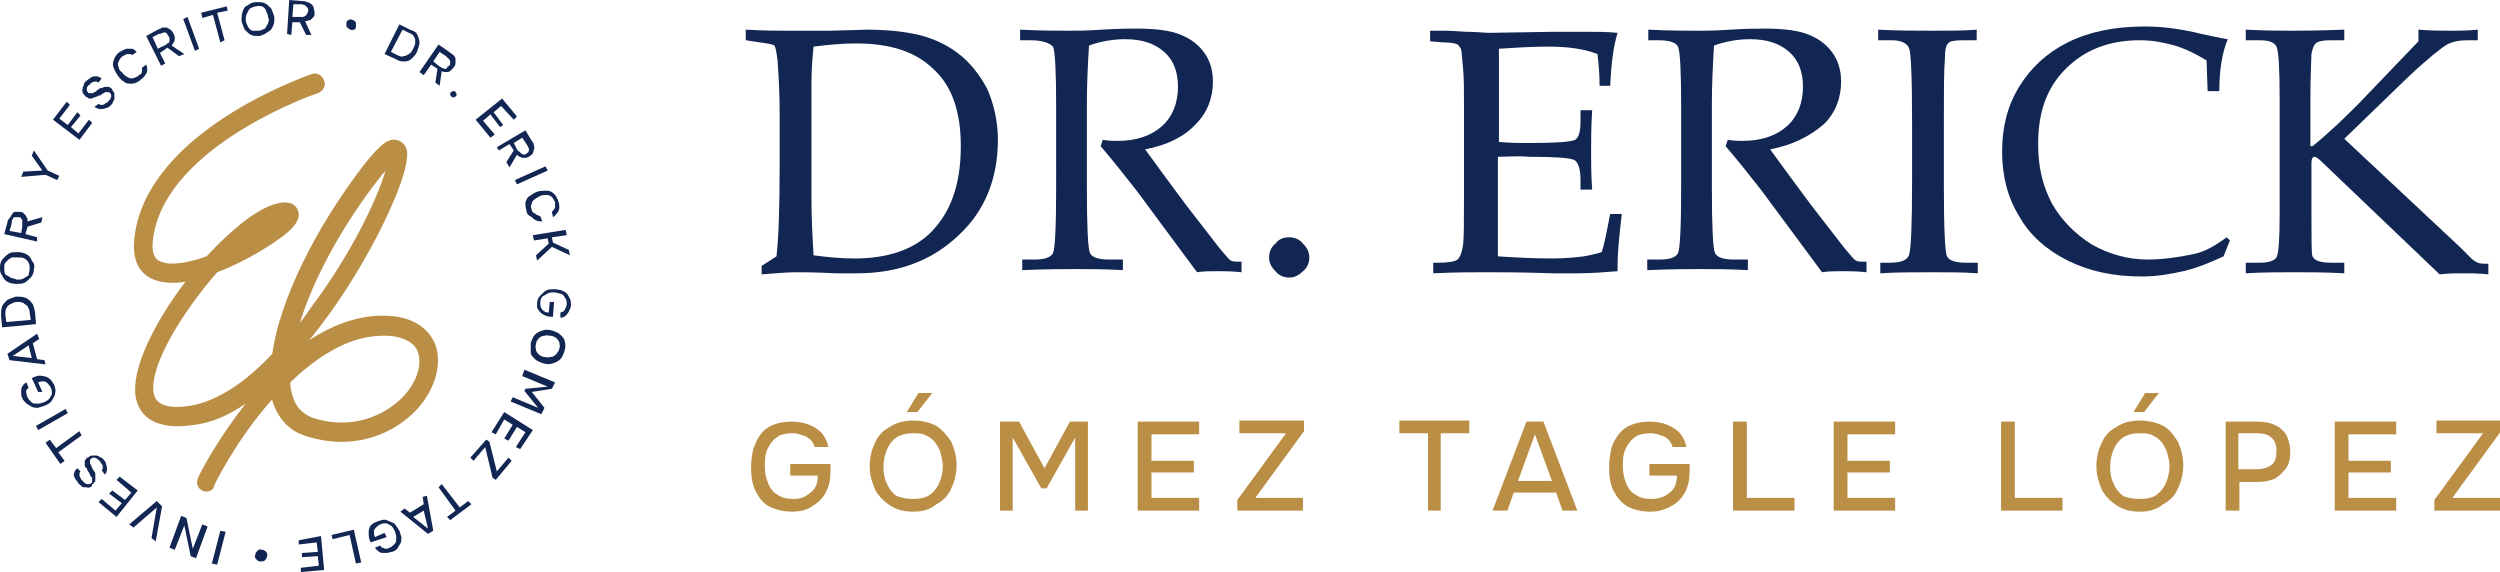 <?xml version="1.0" encoding="utf-8"?>
<!-- Generator: Adobe Illustrator 24.0.2, SVG Export Plug-In . SVG Version: 6.00 Build 0)  -->
<svg version="1.1" id="Capa_1" xmlns="http://www.w3.org/2000/svg" xmlns:xlink="http://www.w3.org/1999/xlink" x="0px" y="0px"
	 viewBox="0 0 236 54" style="enable-background:new 0 0 236 54;" xml:space="preserve">
<style type="text/css">
	.st0{fill:#BB8E45;}
	.st1{fill:#122653;}
	.st2{fill:#FFFFFF;}
</style>
<g>
	<g>
		<path class="st0" d="M74.8,48.3c-0.9,0-1.6-0.2-2.2-0.5s-1-0.9-1.3-1.5c-0.3-0.6-0.4-1.4-0.4-2.2c0-0.6,0.1-1.2,0.2-1.7
			c0.2-0.5,0.4-1,0.7-1.4c0.3-0.4,0.7-0.7,1.2-0.9c0.5-0.2,1.1-0.3,1.7-0.3c0.6,0,1.2,0.1,1.7,0.3s0.9,0.5,1.2,0.8
			c0.3,0.4,0.5,0.8,0.6,1.3h-1.3c-0.1-0.3-0.2-0.5-0.4-0.7c-0.2-0.2-0.4-0.3-0.7-0.4c-0.3-0.1-0.6-0.2-1-0.2c-0.5,0-0.9,0.1-1.2,0.2
			c-0.3,0.2-0.6,0.4-0.8,0.7c-0.2,0.3-0.4,0.6-0.5,1c-0.1,0.4-0.1,0.8-0.1,1.2c0,0.6,0.1,1.1,0.3,1.6c0.2,0.5,0.5,0.9,0.9,1.1
			c0.4,0.3,0.9,0.4,1.5,0.4c0.5,0,0.9-0.1,1.2-0.3c0.3-0.2,0.6-0.4,0.8-0.7c0.2-0.3,0.3-0.7,0.3-1.2h-2.6v-1.1h3.8v0.6
			c0,0.8-0.1,1.4-0.4,2s-0.7,1-1.2,1.3C76.3,48.1,75.6,48.3,74.8,48.3z"/>
		<path class="st0" d="M86.2,48.3c-0.9,0-1.6-0.2-2.2-0.6c-0.6-0.4-1.1-0.9-1.4-1.5c-0.3-0.7-0.5-1.4-0.5-2.2c0-0.8,0.2-1.6,0.5-2.2
			c0.3-0.7,0.8-1.2,1.4-1.5c0.6-0.4,1.3-0.6,2.2-0.6c0.9,0,1.6,0.2,2.2,0.5c0.6,0.4,1,0.9,1.4,1.5c0.3,0.7,0.5,1.4,0.5,2.2
			c0,0.8-0.2,1.6-0.5,2.2c-0.3,0.7-0.8,1.2-1.4,1.5C87.8,48.1,87.1,48.3,86.2,48.3z M86.2,47.1c0.6,0,1.2-0.1,1.6-0.4
			c0.4-0.3,0.7-0.7,0.9-1.2c0.2-0.5,0.3-1,0.3-1.5c0-0.4-0.1-0.8-0.2-1.2c-0.1-0.4-0.3-0.7-0.5-1s-0.5-0.5-0.9-0.7
			c-0.3-0.2-0.8-0.2-1.2-0.2c-0.6,0-1.1,0.1-1.6,0.4c-0.4,0.3-0.7,0.7-0.9,1.2c-0.2,0.5-0.3,1-0.3,1.6c0,0.6,0.1,1.1,0.3,1.5
			c0.2,0.5,0.5,0.9,0.9,1.2C85.1,47,85.6,47.1,86.2,47.1z M85.6,38.9l1.1-1.8h1.3l-1.4,1.8H85.6z"/>
		<path class="st0" d="M94.4,48.2v-8.4h1.8l2.4,4.4l2.4-4.4h1.7v8.4h-1.2v-6.9l-2.7,4.8h-0.5l-2.7-4.8v6.9H94.4z"/>
		<path class="st0" d="M107.4,48.2v-8.4h5.8v1.2h-4.5v2.5h4v1.1h-4V47h4.5v1.2H107.4z"/>
		<path class="st0" d="M116.8,48.2v-1l4.6-6.3h-4.4v-1.2h6.1v1l-4.6,6.3h4.5v1.2H116.8z"/>
		<path class="st0" d="M134.8,48.2v-7.3h-2.7v-1.2h6.6v1.2H136v7.3H134.8z"/>
		<path class="st0" d="M140.9,48.2l3.2-8.4h1.6l3.2,8.4h-1.4l-0.6-1.7h-4l-0.6,1.7H140.9z M143.3,45.4h3.2l-1.6-4.4L143.3,45.4z"/>
		<path class="st0" d="M155.8,48.3c-0.9,0-1.6-0.2-2.2-0.5c-0.6-0.4-1-0.9-1.3-1.5c-0.3-0.6-0.4-1.4-0.4-2.2c0-0.6,0.1-1.2,0.2-1.7
			s0.4-1,0.7-1.4c0.3-0.4,0.7-0.7,1.2-0.9c0.5-0.2,1.1-0.3,1.7-0.3c0.6,0,1.2,0.1,1.7,0.3c0.5,0.2,0.9,0.5,1.2,0.8
			c0.3,0.4,0.5,0.8,0.6,1.3h-1.3c-0.1-0.3-0.2-0.5-0.4-0.7c-0.2-0.2-0.4-0.3-0.7-0.4c-0.3-0.1-0.6-0.2-1-0.2c-0.5,0-0.9,0.1-1.2,0.2
			c-0.3,0.2-0.6,0.4-0.8,0.7s-0.4,0.6-0.5,1s-0.1,0.8-0.1,1.2c0,0.6,0.1,1.1,0.3,1.6c0.2,0.5,0.5,0.9,0.9,1.1
			c0.4,0.3,0.9,0.4,1.5,0.4c0.5,0,0.9-0.1,1.3-0.3c0.3-0.2,0.6-0.4,0.8-0.7c0.2-0.3,0.3-0.7,0.3-1.2h-2.6v-1.1h3.8v0.6
			c0,0.8-0.1,1.4-0.4,2c-0.3,0.6-0.7,1-1.2,1.3C157.2,48.1,156.6,48.3,155.8,48.3z"/>
		<path class="st0" d="M163.6,48.2v-8.4h1.3V47h4.5v1.2H163.6z"/>
		<path class="st0" d="M173.1,48.2v-8.4h5.8v1.2h-4.5v2.5h4v1.1h-4V47h4.5v1.2H173.1z"/>
		<path class="st0" d="M188.9,48.2v-8.4h1.3V47h4.5v1.2H188.9z"/>
		<path class="st0" d="M202,48.3c-0.9,0-1.6-0.2-2.2-0.6c-0.6-0.4-1.1-0.9-1.4-1.5c-0.3-0.7-0.5-1.4-0.5-2.2c0-0.8,0.2-1.6,0.5-2.2
			c0.3-0.7,0.8-1.2,1.4-1.5c0.6-0.4,1.3-0.6,2.2-0.6c0.9,0,1.6,0.2,2.2,0.5s1,0.9,1.4,1.5c0.3,0.7,0.5,1.4,0.5,2.2
			c0,0.8-0.2,1.6-0.5,2.2c-0.3,0.7-0.8,1.2-1.4,1.5C203.6,48.1,202.9,48.3,202,48.3z M202,47.1c0.6,0,1.2-0.1,1.6-0.4
			c0.4-0.3,0.7-0.7,0.9-1.2c0.2-0.5,0.3-1,0.3-1.5c0-0.4-0.1-0.8-0.2-1.2c-0.1-0.4-0.3-0.7-0.5-1c-0.2-0.3-0.5-0.5-0.9-0.7
			c-0.3-0.2-0.8-0.2-1.2-0.2c-0.6,0-1.1,0.1-1.6,0.4c-0.4,0.3-0.7,0.7-0.9,1.2c-0.2,0.5-0.3,1-0.3,1.6c0,0.6,0.1,1.1,0.3,1.5
			c0.2,0.5,0.5,0.9,0.9,1.2C200.8,47,201.4,47.1,202,47.1z M201.4,38.9l1.1-1.8h1.3l-1.4,1.8H201.4z"/>
		<path class="st0" d="M210.1,48.2v-8.4h3c0.6,0,1.2,0.1,1.6,0.3c0.5,0.2,0.8,0.5,1.1,0.9c0.2,0.4,0.4,1,0.4,1.6
			c0,0.6-0.1,1.2-0.4,1.6c-0.3,0.4-0.7,0.8-1.1,1c-0.5,0.2-1,0.3-1.7,0.3h-1.6v2.7H210.1z M211.4,44.3h1.5c0.6,0,1.1-0.1,1.5-0.4
			s0.5-0.7,0.5-1.4c0-0.5-0.2-1-0.5-1.2c-0.3-0.3-0.8-0.4-1.4-0.4h-1.7V44.3z"/>
		<path class="st0" d="M220.4,48.2v-8.4h5.8v1.2h-4.5v2.5h4v1.1h-4V47h4.5v1.2H220.4z"/>
		<path class="st0" d="M229.8,48.2v-1l4.6-6.3h-4.4v-1.2h6.1v1l-4.6,6.3h4.5v1.2H229.8z"/>
	</g>
	<g>
		<path class="st1" d="M73.3,24.2c0.2-1.7,0.3-4.6,0.3-8.8v-4.7c0-1.9-0.1-3.6-0.2-5c-0.1-0.8-0.2-1.3-0.3-1.4
			C73,4.2,72.5,4.1,71.7,4l-1.3-0.2v-1c1.8,0.1,3,0.1,3.6,0.1l4.4,0l3.5-0.1c1.4,0,2.9,0.1,4.4,0.4c1.5,0.3,2.9,0.9,4.1,1.8
			c1.2,0.9,2.1,2.1,2.8,3.4c0.6,1.4,1,3,1,4.8c0,3.6-1.2,6.7-3.7,9c-2.5,2.4-5.7,3.6-9.6,3.6l-2,0c-2-0.1-3.2-0.1-3.7-0.1
			c-0.9,0-2,0.1-3.3,0.2v-0.8L73.3,24.2z M76.8,24.1c1.5,0.2,2.7,0.3,3.9,0.3c3,0,5.4-0.8,7-2.3c2-1.9,3-4.6,3-8.3
			c0-3.2-0.8-5.6-2.5-7.2c-1.7-1.7-4.1-2.5-7.4-2.5c-1.1,0-2.5,0.1-4,0.3c-0.1,1-0.2,2.2-0.2,3.5v10.6
			C76.6,20.6,76.7,22.4,76.8,24.1z"/>
		<path class="st1" d="M108.1,14.1c1.1,1.5,2.4,3.3,3.9,5.3l3.1,4c0.6,0.7,0.9,1.1,1.1,1.2c0.2,0.1,0.4,0.1,0.6,0.1h0.4v1
			c-0.9-0.1-1.7-0.1-2.3-0.1c-0.6,0-1.3,0-1.9,0.1l-5.7-7.7c-1.1-1.4-2.2-2.8-3.4-4.2l0.2-0.6c0.6,0.1,1.1,0.1,1.4,0.1
			c1.8,0,3.2-0.5,4.2-1.4c1-0.9,1.5-2.2,1.5-3.7c0-1.4-0.4-2.5-1.3-3.3c-0.9-0.8-2.1-1.2-3.7-1.2c-1.1,0-2.3,0.2-3.4,0.6
			c-0.1,1.7-0.2,3.6-0.2,5.5v7.8c0,3.8,0.1,5.9,0.3,6.3c0.2,0.4,0.8,0.6,1.8,0.6h1.3v1c-1.8-0.1-3.3-0.1-4.5-0.1c-0.9,0-2.6,0-5,0.1
			v-1h1.2c0.9,0,1.5-0.2,1.7-0.6c0.2-0.4,0.3-2.5,0.3-6.4V10c0-3.3-0.1-5.2-0.3-5.6C99,4,98.3,3.8,97.2,3.8h-0.9v-1
			c2,0.1,3.5,0.1,4.6,0.1c0.7,0,1.7,0,3.1-0.1c1.6-0.1,2.7-0.1,3.3-0.1c1.9,0,3.3,0.2,4.2,0.6c1,0.4,1.7,1,2.2,1.7
			c0.5,0.7,0.8,1.6,0.8,2.7c0,1.5-0.5,2.9-1.6,4C111.8,12.9,110.2,13.7,108.1,14.1z"/>
		<path class="st1" d="M121.7,22.4c0.5,0,1,0.2,1.3,0.6c0.4,0.4,0.6,0.8,0.6,1.3c0,0.5-0.2,1-0.6,1.3c-0.4,0.4-0.8,0.6-1.3,0.6
			c-0.5,0-1-0.2-1.3-0.6c-0.4-0.4-0.6-0.8-0.6-1.3c0-0.5,0.2-1,0.6-1.3C120.7,22.6,121.1,22.4,121.7,22.4z"/>
		<path class="st1" d="M141.4,14.8v4l0,2.3c0,1.4,0,2.5,0,3.1c1.6,0.1,3.3,0.2,5.1,0.2c1.2,0,2.2-0.1,3-0.2c0.5-0.1,1.1-0.2,1.7-0.4
			c0.3-0.9,0.5-2.1,0.8-3.6h1.1c-0.3,2.4-0.4,4-0.4,4.7l0,0.7c-1.2,0.1-2.5,0.2-3.7,0.2l-2.5,0c-2.8-0.1-4.9-0.1-6.2-0.1
			c-1.3,0-2.9,0-5,0.1v-1h0.5c0.9,0,1.5-0.1,1.8-0.3c0.2-0.2,0.4-0.6,0.5-1.3c0.1-0.7,0.1-2.2,0.1-4.5V9.9c0-1.5,0-2.6-0.1-3.6
			c-0.1-0.9-0.1-1.5-0.2-1.7c-0.1-0.2-0.2-0.3-0.3-0.4C137.4,4.1,137,4,136.2,4l-1.2-0.1v-1h1.7l1.7,0.1c1,0,1.7,0.1,2.2,0.1
			l6.2-0.1l2.9,0c1,0,2,0,3,0.1c-0.4,1.3-0.6,2.9-0.7,5H151c0-1.2-0.1-2.2-0.2-3c-1.3-0.5-2.8-0.7-4.7-0.7c-1.5,0-3,0.1-4.6,0.2
			c0,1,0,2,0,3l0,2.5v3.3c1.1,0.1,2,0.1,2.8,0.1c2.6,0,4-0.1,4.4-0.3c0.3-0.2,0.5-0.7,0.5-1.7v-1.1h1.1c-0.1,1.6-0.1,2.9-0.1,3.9
			c0,1,0,2.2,0.1,3.6h-1.1V17c0-1-0.2-1.7-0.6-1.9c-0.4-0.2-1.8-0.3-4.3-0.3C143.3,14.7,142.4,14.8,141.4,14.8z"/>
		<path class="st1" d="M167.1,14.1c1.1,1.5,2.4,3.3,3.9,5.3l3.1,4c0.6,0.7,0.9,1.1,1.1,1.2c0.2,0.1,0.4,0.1,0.6,0.1h0.4v1
			c-0.9-0.1-1.7-0.1-2.3-0.1c-0.6,0-1.3,0-1.9,0.1l-5.7-7.7c-1.1-1.4-2.2-2.8-3.4-4.2l0.2-0.6c0.6,0.1,1.1,0.1,1.4,0.1
			c1.8,0,3.2-0.5,4.2-1.4c1-0.9,1.5-2.2,1.5-3.7c0-1.4-0.4-2.5-1.3-3.3c-0.9-0.8-2.1-1.2-3.7-1.2c-1.1,0-2.3,0.2-3.4,0.6
			c-0.1,1.7-0.2,3.6-0.2,5.5v7.8c0,3.8,0.1,5.9,0.3,6.3c0.2,0.4,0.8,0.6,1.8,0.6h1.3v1c-1.8-0.1-3.3-0.1-4.5-0.1c-0.9,0-2.6,0-5,0.1
			v-1h1.2c0.9,0,1.5-0.2,1.7-0.6c0.2-0.4,0.3-2.5,0.3-6.4V10c0-3.3-0.1-5.2-0.3-5.6c-0.2-0.4-0.8-0.6-1.9-0.6h-0.9v-1
			c2,0.1,3.5,0.1,4.6,0.1c0.7,0,1.7,0,3.1-0.1c1.6-0.1,2.7-0.1,3.3-0.1c1.9,0,3.3,0.2,4.2,0.6c1,0.4,1.7,1,2.2,1.7
			c0.5,0.7,0.8,1.6,0.8,2.7c0,1.5-0.5,2.9-1.6,4C170.8,12.9,169.2,13.7,167.1,14.1z"/>
		<path class="st1" d="M177.4,24.8h1c1,0,1.6-0.2,1.8-0.7c0.2-0.5,0.3-2.8,0.3-7v-5.5c0-4.3-0.1-6.7-0.3-7.1s-0.7-0.7-1.6-0.7h-1.3
			v-1c1.8,0.1,3.6,0.1,5.3,0.1c1.5,0,2.8,0,4-0.1v1h-1.3c-0.8,0-1.3,0.1-1.4,0.3c-0.2,0.2-0.3,0.6-0.3,1.4c-0.1,1.2-0.1,3.2-0.1,6.2
			v5.6c0,4.2,0.1,6.5,0.3,6.9c0.2,0.4,0.8,0.6,1.8,0.6h1.1v1c-1.3-0.1-2.8-0.1-4.3-0.1c-1.8,0-3.5,0-4.9,0.1V24.8z"/>
		<path class="st1" d="M208.4,8.6l-0.1-2.9c-1-0.6-2-1.1-3-1.4c-1.1-0.3-2.1-0.5-3.3-0.5c-2.9,0-5.2,0.9-7,2.7
			c-1.8,1.8-2.6,4.1-2.6,7.1c0,2.1,0.4,3.9,1.3,5.6c0.9,1.6,2.2,2.9,3.8,3.9c1.6,0.9,3.4,1.4,5.2,1.4c1.4,0,2.9-0.2,4.3-0.5
			c1.1-0.2,2.1-0.8,3.2-1.6l0.3,0.3c-0.2,0.5-0.4,1-0.6,1.5c-1.3,0.6-2.5,1.1-3.8,1.4s-2.6,0.5-3.9,0.5c-2.7,0-5-0.5-7-1.5
			c-2-1-3.6-2.4-4.6-4.2c-1.1-1.8-1.6-3.8-1.6-6.1s0.5-4.3,1.6-6.1c1.1-1.8,2.6-3.2,4.6-4.2c2-1,4.4-1.5,7.3-1.5
			c1.5,0,3.3,0.2,5.3,0.7c1,0.2,1.8,0.4,2.5,0.5c-0.5,1.2-0.8,2.8-0.8,4.9H208.4z"/>
		<path class="st1" d="M221.3,13.1l11,10.3l1,1c0.2,0.2,0.4,0.3,0.6,0.4c0.2,0.1,0.6,0.1,1,0.1v1c-0.9-0.1-1.7-0.1-2.3-0.1
			c-0.7,0-1.5,0-2.3,0.1l-11.1-10.6c-0.4-0.4-0.6-0.5-0.7-0.5c-0.2,0-0.3,0.2-0.3,0.6v4.9c0,2.4,0,3.7,0.1,3.9
			c0.2,0.4,0.7,0.6,1.8,0.6h1.2v1c-1.8-0.1-3.3-0.1-4.7-0.1c-1.4,0-3,0-4.6,0.1v-1h1.3c0.9,0,1.4-0.2,1.6-0.5
			c0.2-0.3,0.3-1.7,0.3-4.1V9.4c0-3-0.1-4.6-0.3-5c-0.2-0.4-0.7-0.6-1.6-0.6H212v-1c2,0.1,3.4,0.1,4.3,0.1c0.6,0,2.3,0,5-0.1v1
			l-1.3,0c-0.7,0-1.2,0.1-1.4,0.3c-0.2,0.2-0.3,0.5-0.4,1c0,0.5-0.1,1.9-0.1,4.3v4.4h0.2c0.9-0.7,1.6-1.4,2.3-2
			c0.6-0.6,1.7-1.6,3.1-3.1l4.6-4.8V2.8c1.2,0.1,2.2,0.1,2.9,0.1c0.8,0,1.7,0,2.7-0.1v1h-0.9c-0.8,0-1.4,0.1-2,0.4
			c-0.5,0.3-1.8,1.3-3.7,3.1L221.3,13.1z"/>
	</g>
	<g>
		<path class="st0" d="M19.5,46.4c-0.1,0-0.3,0-0.4-0.1c-0.5-0.2-0.6-0.8-0.4-1.2c0.1-0.3,1.8-3.6,4.5-7c-1.6,1.1-3.2,1.8-4.8,2
			c-4.4,0.7-5.4-1.4-5.6-2.7c-0.4-2.6,1.8-7,4.7-10.8c-1.3,0.2-2.5,0.1-3.4-0.4c-1.5-0.9-1.8-2.7-1.1-5.4c2.5-9,15.9-13.6,16.4-13.8
			c0.5-0.2,1,0.1,1.2,0.6c0.2,0.5-0.1,1-0.6,1.2c-0.1,0-13.1,4.5-15.3,12.5c-0.5,1.9-0.4,3.1,0.5,3.4c1,0.4,2.6,0.1,4.3-0.5
			c2.4-2.6,4.9-4.6,6.7-5c0.4-0.1,1.5-0.3,1.9,0.6c0.4,0.9-0.5,1.7-0.8,2c-1.1,1-3.9,2.8-6.8,3.9c-3.3,3.8-6.4,8.8-6,11.4
			c0.1,0.4,0.3,1.7,3.5,1.2c2.3-0.4,5-2,7.7-4.9c0.7-5,4-11.8,8.7-17.9c1.6-2,2.4-2.6,3.3-2.2c0.4,0.2,0.9,0.6,0.7,1.8
			c-0.3,2.7-4.1,10.8-9.2,17c2-1.3,4.2-2.2,6.6-2.3c3.5-0.1,4.7,1.5,5.2,2.5c0.8,1.8,0.2,4.3-1.6,6.3c-2.1,2.3-6,4.1-10.7,2.5
			c-1.5-0.5-2.5-1.7-3-3.3c0,0,0-0.1,0-0.1c-3.4,3.8-5.5,8.1-5.5,8.2C20.2,46.2,19.8,46.4,19.5,46.4z M27.4,36.1
			c0,0.4,0.1,0.9,0.2,1.2c0.3,1.1,0.9,1.7,1.8,2.1c3.8,1.3,7-0.2,8.7-2c1.3-1.4,1.8-3.1,1.3-4.3c-0.4-0.9-1.7-1.5-3.5-1.4
			C32.8,31.8,29.9,33.7,27.4,36.1z M36.4,16.1c-0.1,0.2-0.3,0.3-0.5,0.6c-3.6,4.6-6.3,9.6-7.6,13.8c0.3-0.4,0.7-0.9,1-1.4
			C33.1,24.1,35.6,18.8,36.4,16.1z"/>
		<g>
			<path class="st1" d="M36.3,5.1l1.4-2.8l1,0.5C39,2.9,39.3,3,39.4,3.3c0.1,0.2,0.2,0.5,0.2,0.7s-0.1,0.5-0.2,0.8
				c-0.1,0.3-0.3,0.5-0.5,0.7c-0.2,0.2-0.4,0.3-0.7,0.3c-0.3,0-0.5,0-0.8-0.2L36.3,5.1z M36.9,4.9l0.6,0.3c0.2,0.1,0.4,0.2,0.6,0.1
				c0.2,0,0.3-0.1,0.5-0.2C38.8,5,38.9,4.8,39,4.6c0.1-0.2,0.2-0.4,0.2-0.6c0-0.2,0-0.4-0.1-0.5c-0.1-0.2-0.2-0.3-0.5-0.4l-0.6-0.3
				L36.9,4.9z"/>
			<path class="st1" d="M39.6,6.8l1.8-2.6l1,0.7c0.1,0.1,0.3,0.2,0.4,0.3C42.9,5.3,43,5.4,43,5.6c0,0.1,0,0.3,0,0.4
				c0,0.1-0.1,0.3-0.2,0.4c-0.1,0.1-0.2,0.2-0.3,0.3c-0.1,0.1-0.2,0.1-0.4,0.1c-0.1,0-0.3,0-0.4-0.1l-0.2,1.4l-0.4-0.3l0.2-1.3
				l-0.6-0.4l-0.7,1L39.6,6.8z M40.9,5.8l0.5,0.4c0.1,0.1,0.2,0.1,0.3,0.2c0.1,0,0.2,0.1,0.3,0.1c0.1,0,0.2,0,0.2-0.1
				s0.1-0.1,0.2-0.2c0.1-0.1,0.1-0.2,0.1-0.3c0-0.1,0-0.2-0.1-0.3c-0.1-0.1-0.2-0.2-0.3-0.3l-0.6-0.4L40.9,5.8z"/>
			<path class="st1" d="M42.6,9.1c-0.1-0.1-0.1-0.1-0.1-0.2c0-0.1,0-0.2,0.1-0.2c0.1-0.1,0.1-0.1,0.2-0.1c0.1,0,0.2,0,0.2,0.1
				c0.1,0.1,0.1,0.1,0.1,0.2c0,0.1,0,0.2-0.1,0.2c-0.1,0.1-0.1,0.1-0.2,0.1C42.8,9.2,42.7,9.2,42.6,9.1z"/>
			<path class="st1" d="M44.9,11.3l2.5-2l1.4,1.7l-0.3,0.3L47.3,10l-0.7,0.6l0.9,1.2L47.2,12l-0.9-1.2l-0.7,0.6l1.1,1.3L46.3,13
				L44.9,11.3z"/>
			<path class="st1" d="M46.9,13.9l2.7-1.6l0.6,1c0.1,0.1,0.2,0.3,0.2,0.4c0,0.1,0.1,0.3,0,0.4c0,0.1-0.1,0.3-0.1,0.4
				c-0.1,0.1-0.2,0.2-0.4,0.3c-0.1,0.1-0.3,0.1-0.4,0.1c-0.1,0-0.3,0-0.4-0.1c-0.1,0-0.2-0.1-0.3-0.2l-0.7,1.2l-0.3-0.5l0.7-1.1
				l-0.4-0.6l-1,0.6L46.9,13.9z M48.5,13.5l0.3,0.6c0.1,0.1,0.1,0.2,0.2,0.2s0.1,0.1,0.2,0.2c0.1,0,0.2,0.1,0.2,0.1
				c0.1,0,0.2,0,0.3-0.1c0.1-0.1,0.2-0.1,0.2-0.2c0-0.1,0.1-0.2,0-0.3c0-0.1-0.1-0.2-0.2-0.4l-0.4-0.6L48.5,13.5z"/>
			<path class="st1" d="M48.6,17l2.9-1.3l0.2,0.4l-2.9,1.3L48.6,17z"/>
			<path class="st1" d="M49.7,19.9c-0.1-0.3-0.1-0.6-0.1-0.8c0.1-0.3,0.2-0.5,0.4-0.6s0.4-0.3,0.7-0.4c0.3-0.1,0.6-0.1,0.9-0.1
				c0.3,0,0.5,0.1,0.7,0.3c0.2,0.2,0.3,0.4,0.4,0.7c0.1,0.2,0.1,0.4,0.1,0.6c0,0.2-0.1,0.4-0.2,0.5c-0.1,0.1-0.2,0.3-0.4,0.4
				L52.1,20c0.1-0.1,0.2-0.2,0.3-0.4c0-0.2,0-0.3,0-0.5c-0.1-0.2-0.2-0.4-0.3-0.5c-0.1-0.1-0.3-0.2-0.5-0.2s-0.4,0-0.6,0.1
				c-0.2,0.1-0.4,0.2-0.5,0.3c-0.2,0.1-0.3,0.3-0.3,0.4c-0.1,0.2-0.1,0.4,0,0.6c0,0.1,0.1,0.3,0.2,0.3s0.2,0.2,0.3,0.2
				c0.1,0,0.2,0.1,0.3,0.1l0.2,0.5c-0.2,0-0.4,0-0.6-0.1c-0.2-0.1-0.3-0.2-0.4-0.3C49.8,20.3,49.7,20.1,49.7,19.9z"/>
			<path class="st1" d="M50.3,22.2l3.1-0.5l0.1,0.5l-1.4,0.2l0.1,0.5l1.5,0.7l0.1,0.5l-1.7-0.8l-1.4,1.3l-0.1-0.5l1.2-1.1l-0.1-0.5
				l-1.3,0.2L50.3,22.2z"/>
			<path class="st1" d="M50.7,28.7c0-0.3,0.1-0.6,0.3-0.8s0.4-0.4,0.6-0.5c0.2-0.1,0.5-0.1,0.8-0.1c0.2,0,0.5,0.1,0.6,0.1
				c0.2,0.1,0.4,0.2,0.5,0.3c0.1,0.1,0.2,0.3,0.3,0.5c0.1,0.2,0.1,0.4,0.1,0.6c0,0.2-0.1,0.4-0.2,0.6c-0.1,0.2-0.2,0.3-0.3,0.4
				c-0.1,0.1-0.3,0.2-0.5,0.2l0-0.5c0.1,0,0.2-0.1,0.3-0.1c0.1-0.1,0.1-0.2,0.2-0.3c0-0.1,0.1-0.2,0.1-0.4c0-0.2,0-0.3-0.1-0.5
				c-0.1-0.1-0.1-0.2-0.2-0.3c-0.1-0.1-0.2-0.2-0.4-0.2c-0.1,0-0.3-0.1-0.5-0.1c-0.2,0-0.4,0-0.6,0.1c-0.2,0.1-0.3,0.2-0.5,0.3
				c-0.1,0.1-0.2,0.3-0.2,0.6c0,0.2,0,0.3,0.1,0.5c0.1,0.1,0.1,0.2,0.3,0.3c0.1,0.1,0.3,0.1,0.4,0.1l0.1-1l0.4,0l-0.1,1.4l-0.2,0
				c-0.3,0-0.5-0.1-0.7-0.2c-0.2-0.1-0.4-0.3-0.5-0.5C50.7,29.2,50.7,28.9,50.7,28.7z"/>
			<path class="st1" d="M50.1,32.4c0.1-0.3,0.2-0.6,0.4-0.8c0.2-0.2,0.4-0.3,0.7-0.4c0.3-0.1,0.5-0.1,0.9,0c0.3,0.1,0.6,0.2,0.8,0.4
				c0.2,0.2,0.4,0.4,0.4,0.6c0.1,0.3,0.1,0.5,0,0.9c-0.1,0.3-0.2,0.6-0.4,0.8c-0.2,0.2-0.4,0.3-0.7,0.4c-0.3,0.1-0.6,0.1-0.9,0
				c-0.3-0.1-0.6-0.2-0.8-0.4c-0.2-0.2-0.4-0.4-0.4-0.6C50.1,33,50.1,32.7,50.1,32.4z M50.6,32.5c-0.1,0.2,0,0.4,0,0.6
				c0.1,0.2,0.2,0.3,0.3,0.4c0.2,0.1,0.3,0.2,0.5,0.2c0.2,0,0.3,0.1,0.5,0c0.1,0,0.3,0,0.4-0.1s0.2-0.1,0.3-0.3
				c0.1-0.1,0.2-0.3,0.2-0.4c0.1-0.2,0-0.4,0-0.6c-0.1-0.2-0.2-0.3-0.3-0.4c-0.2-0.1-0.3-0.2-0.5-0.2c-0.2,0-0.4-0.1-0.6,0
				c-0.2,0-0.4,0.1-0.5,0.2C50.7,32.1,50.6,32.3,50.6,32.5z"/>
			<path class="st1" d="M49.5,34.9l2.9,1.2l-0.3,0.6L50.2,37l1.2,1.5l-0.3,0.6l-2.9-1.2l0.2-0.4l2.4,1l-1.3-1.6l0.1-0.2l2.1-0.2
				l-2.4-1L49.5,34.9z"/>
			<path class="st1" d="M47.6,38.9l2.7,1.7l-1.2,1.8l-0.4-0.2l0.9-1.4l-0.8-0.5l-0.8,1.3l-0.4-0.2l0.8-1.3l-0.8-0.5L46.8,41
				l-0.4-0.2L47.6,38.9z"/>
			<path class="st1" d="M45.9,41.5l0.3,0.2l0.7,2.8l1.1-1.3l0.3,0.3l-1.5,1.8l-0.3-0.2l-0.7-2.9l-1.1,1.3l-0.3-0.3L45.9,41.5z"/>
			<path class="st1" d="M41.7,45.7l1.7,2.2l0.8-0.6l0.3,0.3l-2,1.5l-0.3-0.3l0.8-0.6L41.4,46L41.7,45.7z"/>
			<path class="st1" d="M40.3,46.8l0.6,3.3l-0.5,0.3l-2.6-2.1l0.4-0.3l0.5,0.4l1.3-0.8l-0.1-0.7L40.3,46.8z M40,48.2l-1,0.6l1.4,1.1
				L40,48.2z"/>
			<path class="st1" d="M35.7,49.2c0.3-0.1,0.6-0.2,0.8-0.1s0.5,0.2,0.7,0.3c0.2,0.2,0.3,0.4,0.5,0.7c0.1,0.2,0.1,0.4,0.2,0.6
				c0,0.2,0,0.4-0.1,0.6c-0.1,0.2-0.2,0.3-0.3,0.5c-0.1,0.1-0.3,0.3-0.6,0.3c-0.2,0.1-0.4,0.1-0.6,0.1c-0.2,0-0.4,0-0.5-0.1
				s-0.3-0.2-0.4-0.4l0.5-0.2c0.1,0.1,0.1,0.2,0.2,0.2c0.1,0,0.2,0.1,0.3,0.1c0.1,0,0.2,0,0.4-0.1c0.2-0.1,0.3-0.2,0.4-0.3
				s0.2-0.2,0.2-0.4c0-0.1,0-0.3,0-0.4c0-0.1-0.1-0.3-0.1-0.4c-0.1-0.2-0.2-0.4-0.3-0.5c-0.1-0.1-0.3-0.2-0.5-0.3
				c-0.2,0-0.4,0-0.6,0.1c-0.2,0.1-0.3,0.2-0.4,0.3c-0.1,0.1-0.2,0.2-0.2,0.4c0,0.1,0,0.3,0.1,0.5l0.9-0.4l0.2,0.4L35,51.2L34.9,51
				c-0.1-0.3-0.1-0.5-0.1-0.8c0-0.2,0.1-0.5,0.2-0.6C35.2,49.4,35.4,49.3,35.7,49.2z"/>
			<path class="st1" d="M33.4,50l0.7,3.1l-0.5,0.1L33,50.5l-1.6,0.4l-0.1-0.4L33.4,50z"/>
			<path class="st1" d="M30.3,50.6l0.3,3.2L28.4,54l0-0.4l1.7-0.2L30,52.5l-1.5,0.1l0-0.4l1.5-0.1l-0.1-0.9l-1.7,0.2l0-0.4
				L30.3,50.6z"/>
			<path class="st1" d="M24.7,51.9c0.1,0,0.2,0,0.3,0.1c0.1,0,0.1,0.1,0.2,0.2c0,0.1,0.1,0.2,0,0.3c0,0.2-0.1,0.3-0.2,0.4
				c-0.1,0.1-0.2,0.1-0.4,0.1c-0.1,0-0.2,0-0.3-0.1c-0.1-0.1-0.1-0.1-0.2-0.2c0-0.1-0.1-0.2,0-0.3c0-0.2,0.1-0.3,0.2-0.4
				C24.4,51.9,24.5,51.8,24.7,51.9z"/>
			<path class="st1" d="M21.3,50.2l-0.8,3.1l-0.5-0.1l0.8-3.1L21.3,50.2z"/>
			<path class="st1" d="M19.6,49.7l-1.1,3l-0.5-0.2l-0.6-2.9l-0.9,2.3L16,51.7l1.1-3l0.5,0.2l0.6,2.9l0.9-2.3L19.6,49.7z"/>
			<path class="st1" d="M15.3,47.8l-0.6,3.3l-0.4-0.3l0.5-2.9l-2.2,1.9l-0.4-0.3l2.6-2.2L15.3,47.8z"/>
			<path class="st1" d="M13,46.3l-2,2.5l-1.7-1.4l0.3-0.3l1.3,1.1l0.6-0.7l-1.2-0.9l0.3-0.3l1.2,0.9l0.6-0.7L11,45.3l0.3-0.3
				L13,46.3z"/>
			<path class="st1" d="M9.7,43.3c0.1,0.1,0.3,0.3,0.3,0.5c0.1,0.2,0.1,0.4,0.1,0.5c0,0.2-0.1,0.4-0.2,0.5l-0.3-0.4
				c0.1-0.1,0.1-0.2,0.1-0.3c0-0.1,0-0.2-0.1-0.3c-0.1-0.1-0.1-0.2-0.2-0.3c-0.1-0.1-0.2-0.1-0.2-0.2c-0.1,0-0.2-0.1-0.3-0.1
				c-0.1,0-0.2,0-0.3,0.1c-0.1,0.1-0.1,0.1-0.1,0.2c0,0.1,0,0.1,0,0.2c0,0.1,0,0.1,0.1,0.2c0,0.1,0.1,0.2,0.1,0.3
				c0.1,0.1,0.1,0.2,0.2,0.3c0.1,0.1,0.1,0.2,0.1,0.3C9,44.9,9,45,9,45.1c0,0.1,0,0.2,0,0.2c0,0.1,0,0.2-0.1,0.2
				c0,0.1-0.1,0.2-0.2,0.2C8.7,45.9,8.6,46,8.5,46c-0.1,0-0.2,0.1-0.3,0C8,46,7.9,46,7.9,46c-0.1,0-0.2-0.1-0.3-0.2
				c-0.1-0.1-0.2-0.1-0.2-0.2c-0.1-0.1-0.2-0.3-0.3-0.4C7,45,6.9,44.8,7,44.7c0-0.2,0.1-0.3,0.3-0.5l0.3,0.3
				c-0.1,0.1-0.1,0.2-0.1,0.3c0,0.1,0,0.2,0.1,0.3c0,0.1,0.1,0.2,0.2,0.3c0.1,0.1,0.1,0.1,0.2,0.2c0.1,0,0.1,0.1,0.2,0.1
				c0.1,0,0.1,0,0.2,0c0.1,0,0.1,0,0.2-0.1c0.1,0,0.1-0.1,0.1-0.2c0-0.1,0-0.1,0-0.2c0-0.1,0-0.1-0.1-0.2c-0.1-0.1-0.1-0.2-0.2-0.4
				c-0.1-0.1-0.2-0.3-0.2-0.4C8,44.1,8,44,8,43.9s0-0.2,0-0.3c0-0.1,0-0.2,0.1-0.2c0-0.1,0.1-0.2,0.2-0.2c0.1-0.1,0.3-0.2,0.4-0.2
				c0.1,0,0.3,0,0.4,0c0.1,0,0.3,0.1,0.4,0.2C9.4,43.1,9.6,43.2,9.7,43.3z"/>
			<path class="st1" d="M7.7,41.1l-2.2,1.6l0.6,0.8l-0.4,0.3l-1.4-2l0.4-0.3l0.6,0.8l2.2-1.6L7.7,41.1z"/>
			<path class="st1" d="M6.4,39l-2.8,1.6l-0.2-0.4l2.8-1.6L6.4,39z"/>
			<path class="st1" d="M5.1,36.3c0.1,0.3,0.2,0.6,0.1,0.8c0,0.3-0.2,0.5-0.3,0.7s-0.4,0.4-0.7,0.5c-0.2,0.1-0.4,0.1-0.6,0.2
				c-0.2,0-0.4,0-0.6-0.1c-0.2-0.1-0.3-0.2-0.5-0.3c-0.1-0.1-0.3-0.3-0.4-0.5c-0.1-0.2-0.1-0.4-0.1-0.6c0-0.2,0-0.4,0.1-0.5
				c0.1-0.2,0.2-0.3,0.4-0.4l0.2,0.5c-0.1,0.1-0.1,0.1-0.2,0.2c0,0.1-0.1,0.2,0,0.3c0,0.1,0,0.2,0.1,0.4c0.1,0.2,0.2,0.3,0.3,0.4
				c0.1,0.1,0.2,0.2,0.4,0.2c0.1,0,0.3,0,0.4,0c0.1,0,0.3-0.1,0.4-0.1c0.2-0.1,0.4-0.2,0.5-0.3c0.1-0.1,0.2-0.3,0.3-0.5
				c0-0.2,0-0.4-0.1-0.6c-0.1-0.2-0.2-0.3-0.3-0.4c-0.1-0.1-0.2-0.2-0.4-0.2c-0.1,0-0.3,0-0.5,0.1l0.4,0.9L3.6,37L3,35.7l0.2-0.1
				c0.3-0.1,0.5-0.2,0.8-0.1c0.2,0,0.5,0.1,0.6,0.2C4.8,35.8,4.9,36,5.1,36.3z"/>
			<path class="st1" d="M4.3,34.4L0.9,34l-0.2-0.6l2.8-1.9L3.7,32l-0.6,0.4l0.4,1.5l0.7,0.1L4.3,34.4z M3,33.8l-0.3-1.2l-1.5,1
				L3,33.8z"/>
			<path class="st1" d="M3.4,30.6l-3.2,0.3l-0.1-1.1c0-0.3,0-0.6,0.1-0.9c0.1-0.2,0.3-0.4,0.5-0.6c0.2-0.1,0.5-0.2,0.8-0.3
				c0.3,0,0.6,0,0.9,0.1c0.2,0.1,0.4,0.2,0.6,0.5c0.2,0.2,0.2,0.5,0.3,0.8L3.4,30.6z M2.9,30.2l-0.1-0.7c0-0.2-0.1-0.4-0.2-0.6
				c-0.1-0.1-0.3-0.2-0.4-0.3c-0.2-0.1-0.4-0.1-0.6-0.1c-0.2,0-0.4,0.1-0.6,0.2c-0.2,0.1-0.3,0.2-0.4,0.4c-0.1,0.2-0.1,0.4-0.1,0.6
				l0.1,0.7L2.9,30.2z"/>
			<path class="st1" d="M3.2,25.4c0,0.3-0.1,0.6-0.3,0.8c-0.2,0.2-0.4,0.4-0.6,0.5s-0.5,0.1-0.8,0.1c-0.3,0-0.6-0.1-0.8-0.2
				c-0.2-0.1-0.4-0.3-0.5-0.6C0,25.8,0,25.5,0,25.2c0-0.3,0.1-0.6,0.3-0.8c0.2-0.2,0.4-0.4,0.6-0.5s0.5-0.1,0.8-0.1
				c0.3,0,0.6,0.1,0.8,0.2c0.2,0.1,0.4,0.3,0.5,0.6C3.2,24.8,3.3,25.1,3.2,25.4z M2.8,25.4c0-0.2,0-0.4-0.1-0.6
				c-0.1-0.2-0.2-0.3-0.4-0.4c-0.2-0.1-0.4-0.1-0.6-0.1c-0.2,0-0.3,0-0.5,0S1,24.4,0.8,24.5c-0.1,0.1-0.2,0.2-0.3,0.3
				c-0.1,0.1-0.1,0.3-0.1,0.5c0,0.2,0,0.4,0.1,0.6C0.7,26,0.8,26.1,1,26.2c0.2,0.1,0.4,0.1,0.6,0.2c0.2,0,0.4,0,0.6-0.1
				c0.2-0.1,0.3-0.2,0.5-0.3C2.7,25.8,2.8,25.6,2.8,25.4z"/>
			<path class="st1" d="M3.5,22.8l-3.1-0.7L0.7,21c0-0.2,0.1-0.3,0.2-0.4c0.1-0.1,0.1-0.2,0.2-0.3C1.2,20.1,1.3,20,1.4,20
				c0.1,0,0.3,0,0.5,0c0.2,0,0.3,0.1,0.4,0.2c0.1,0.1,0.2,0.2,0.2,0.3c0.1,0.1,0.1,0.2,0.1,0.4L4,20.5L3.9,21l-1.3,0.4l-0.2,0.7
				l1.1,0.3L3.5,22.8z M2,22l0.1-0.6c0-0.1,0-0.2,0-0.3c0-0.1,0-0.2,0-0.3c0-0.1-0.1-0.1-0.1-0.2c-0.1-0.1-0.2-0.1-0.3-0.1
				c-0.1,0-0.2,0-0.3,0c-0.1,0-0.2,0.1-0.2,0.2c-0.1,0.1-0.1,0.2-0.1,0.4l-0.2,0.7L2,22z"/>
			<path class="st1" d="M5.4,17l-1.1-0.5L2,16.7l0.2-0.5L4,16.1l-1-1.4l0.2-0.5l1.3,1.9l1.1,0.5L5.4,17z"/>
			<path class="st1" d="M7.5,13.2L5,11.3l1.3-1.7l0.3,0.3l-1,1.3l0.8,0.6l0.9-1.2l0.3,0.3L6.7,12l0.7,0.6l1-1.3l0.3,0.3L7.5,13.2z"
				/>
			<path class="st1" d="M10.5,9.9c-0.1,0.1-0.3,0.3-0.5,0.3c-0.2,0.1-0.4,0.1-0.5,0.1c-0.2,0-0.4-0.1-0.6-0.2l0.4-0.3
				c0.1,0.1,0.2,0.1,0.3,0.1c0.1,0,0.2,0,0.3-0.1c0.1-0.1,0.2-0.1,0.3-0.2c0.1-0.1,0.1-0.2,0.2-0.2c0-0.1,0.1-0.2,0.1-0.3
				c0-0.1,0-0.2-0.1-0.3c-0.1-0.1-0.1-0.1-0.2-0.1c-0.1,0-0.1,0-0.2,0c-0.1,0-0.1,0-0.2,0.1c-0.1,0-0.2,0.1-0.3,0.2
				C9.4,9,9.3,9,9.2,9.1C9.1,9.1,9,9.2,8.9,9.2c-0.1,0-0.2,0.1-0.2,0.1c-0.1,0-0.2,0-0.2,0c-0.1,0-0.2,0-0.2-0.1
				C8.1,9.2,8.1,9.1,8,9C7.9,8.9,7.8,8.8,7.8,8.7c0-0.1-0.1-0.2,0-0.3c0-0.1,0-0.2,0.1-0.3C7.9,8,7.9,7.9,8,7.8
				C8,7.7,8.1,7.7,8.2,7.6c0.1-0.1,0.3-0.2,0.4-0.3c0.2-0.1,0.3-0.1,0.5-0.1s0.3,0.1,0.5,0.2L9.3,7.8C9.2,7.7,9.1,7.7,9,7.7
				c-0.1,0-0.2,0-0.3,0.1c-0.1,0-0.2,0.1-0.2,0.2C8.4,8,8.4,8,8.3,8.1c0,0.1-0.1,0.1-0.1,0.2c0,0.1,0,0.1,0,0.2c0,0.1,0,0.1,0.1,0.2
				c0,0.1,0.1,0.1,0.2,0.1c0.1,0,0.1,0,0.2,0c0.1,0,0.1,0,0.2-0.1C9,8.7,9.1,8.6,9.2,8.5c0.1-0.1,0.3-0.2,0.4-0.2
				c0.1,0,0.2-0.1,0.3-0.1c0.1,0,0.2,0,0.3,0c0.1,0,0.2,0,0.2,0.1c0.1,0,0.2,0.1,0.2,0.2c0.1,0.1,0.2,0.3,0.2,0.4c0,0.1,0,0.3,0,0.4
				c0,0.1-0.1,0.3-0.2,0.4C10.7,9.7,10.6,9.8,10.5,9.9z"/>
			<path class="st1" d="M13.2,7.6c-0.3,0.2-0.5,0.3-0.8,0.3c-0.3,0-0.5,0-0.7-0.2c-0.2-0.1-0.4-0.3-0.6-0.6
				c-0.2-0.3-0.3-0.5-0.4-0.8c-0.1-0.3,0-0.5,0.1-0.8c0.1-0.2,0.3-0.5,0.5-0.6c0.2-0.1,0.4-0.2,0.6-0.3c0.2,0,0.4,0,0.5,0
				c0.2,0,0.3,0.1,0.5,0.3l-0.4,0.3c-0.1-0.1-0.3-0.1-0.4-0.1c-0.2,0-0.3,0.1-0.5,0.2c-0.2,0.1-0.3,0.3-0.4,0.5
				c-0.1,0.2-0.1,0.4,0,0.5c0,0.2,0.1,0.4,0.3,0.5c0.1,0.2,0.3,0.3,0.4,0.4c0.2,0.1,0.3,0.2,0.5,0.2c0.2,0,0.4-0.1,0.6-0.2
				C13.1,7.1,13.2,7,13.3,7c0.1-0.1,0.1-0.2,0.1-0.3c0-0.1,0-0.2,0-0.3l0.4-0.3c0.1,0.2,0.1,0.4,0.1,0.5c0,0.2-0.1,0.4-0.2,0.5
				C13.6,7.3,13.4,7.4,13.2,7.6z"/>
			<path class="st1" d="M15.2,6.2l-1.4-2.8l1.1-0.6c0.2-0.1,0.3-0.1,0.4-0.2c0.1,0,0.3,0,0.4,0c0.1,0,0.2,0.1,0.4,0.2
				c0.1,0.1,0.2,0.2,0.3,0.4c0.1,0.2,0.1,0.3,0.1,0.4c0,0.1,0,0.3-0.1,0.4c-0.1,0.1-0.1,0.2-0.2,0.3l1.2,0.8l-0.5,0.2l-1.1-0.8
				L15.1,5l0.5,1L15.2,6.2z M14.9,4.6l0.6-0.3c0.1,0,0.2-0.1,0.3-0.2C15.9,4.1,15.9,4,16,4C16,3.9,16,3.8,16,3.7
				c0-0.1,0-0.2-0.1-0.3c-0.1-0.1-0.1-0.2-0.2-0.3c-0.1,0-0.2-0.1-0.3,0c-0.1,0-0.2,0.1-0.4,0.1l-0.6,0.3L14.9,4.6z"/>
			<path class="st1" d="M18.4,4.8l-1.1-3l0.4-0.2l1.1,3L18.4,4.8z"/>
			<path class="st1" d="M20.8,4l-0.7-2.6l-1,0.3L19,1.2l2.4-0.6L21.5,1l-1,0.2l0.7,2.6L20.8,4z"/>
			<path class="st1" d="M24.5,3.4c-0.3,0-0.6,0-0.8-0.1c-0.2-0.1-0.4-0.3-0.6-0.5c-0.1-0.2-0.2-0.5-0.3-0.8c0-0.3,0-0.6,0.1-0.9
				s0.2-0.5,0.5-0.6c0.2-0.2,0.5-0.3,0.8-0.3c0.3,0,0.6,0,0.8,0.1c0.2,0.1,0.4,0.3,0.6,0.5c0.1,0.2,0.2,0.5,0.3,0.8
				c0,0.3,0,0.6-0.1,0.8s-0.2,0.5-0.5,0.6C25.1,3.2,24.8,3.3,24.5,3.4z M24.4,2.9c0.2,0,0.4-0.1,0.6-0.2c0.1-0.1,0.2-0.3,0.3-0.5
				c0.1-0.2,0.1-0.4,0-0.6c0-0.2-0.1-0.3-0.1-0.4c-0.1-0.1-0.1-0.3-0.2-0.4s-0.2-0.2-0.3-0.2c-0.1,0-0.3-0.1-0.5,0
				c-0.2,0-0.4,0.1-0.6,0.2c-0.1,0.1-0.2,0.3-0.3,0.5c-0.1,0.2-0.1,0.4-0.1,0.6c0,0.2,0.1,0.4,0.2,0.6c0.1,0.2,0.2,0.3,0.4,0.4
				C24,2.9,24.2,2.9,24.4,2.9z"/>
			<path class="st1" d="M27.1,3.2L27.3,0l1.2,0.1c0.2,0,0.3,0,0.5,0.1c0.1,0,0.3,0.1,0.4,0.2c0.1,0.1,0.2,0.2,0.2,0.3
				s0.1,0.3,0.1,0.5c0,0.2,0,0.3-0.1,0.4c-0.1,0.1-0.2,0.2-0.3,0.3C29.1,1.9,29,2,28.8,2l0.6,1.3l-0.5,0l-0.6-1.2l-0.7,0l-0.1,1.2
				L27.1,3.2z M27.6,1.6l0.6,0c0.1,0,0.2,0,0.3,0c0.1,0,0.2,0,0.3-0.1c0.1,0,0.1-0.1,0.2-0.2c0-0.1,0.1-0.2,0.1-0.3
				c0-0.1,0-0.2-0.1-0.3c-0.1-0.1-0.1-0.1-0.2-0.2c-0.1,0-0.2-0.1-0.4-0.1l-0.7,0L27.6,1.6z"/>
			<path class="st1" d="M33.1,2.8c-0.1,0-0.2-0.1-0.2-0.1c-0.1-0.1-0.1-0.1-0.2-0.2c0-0.1,0-0.2,0-0.3c0-0.2,0.1-0.3,0.2-0.3
				c0.1-0.1,0.3-0.1,0.4,0c0.1,0,0.2,0.1,0.2,0.1c0.1,0.1,0.1,0.1,0.1,0.2c0,0.1,0,0.2,0,0.3c0,0.2-0.1,0.3-0.2,0.3
				C33.3,2.8,33.2,2.9,33.1,2.8z"/>
		</g>
	</g>
</g>
</svg>
